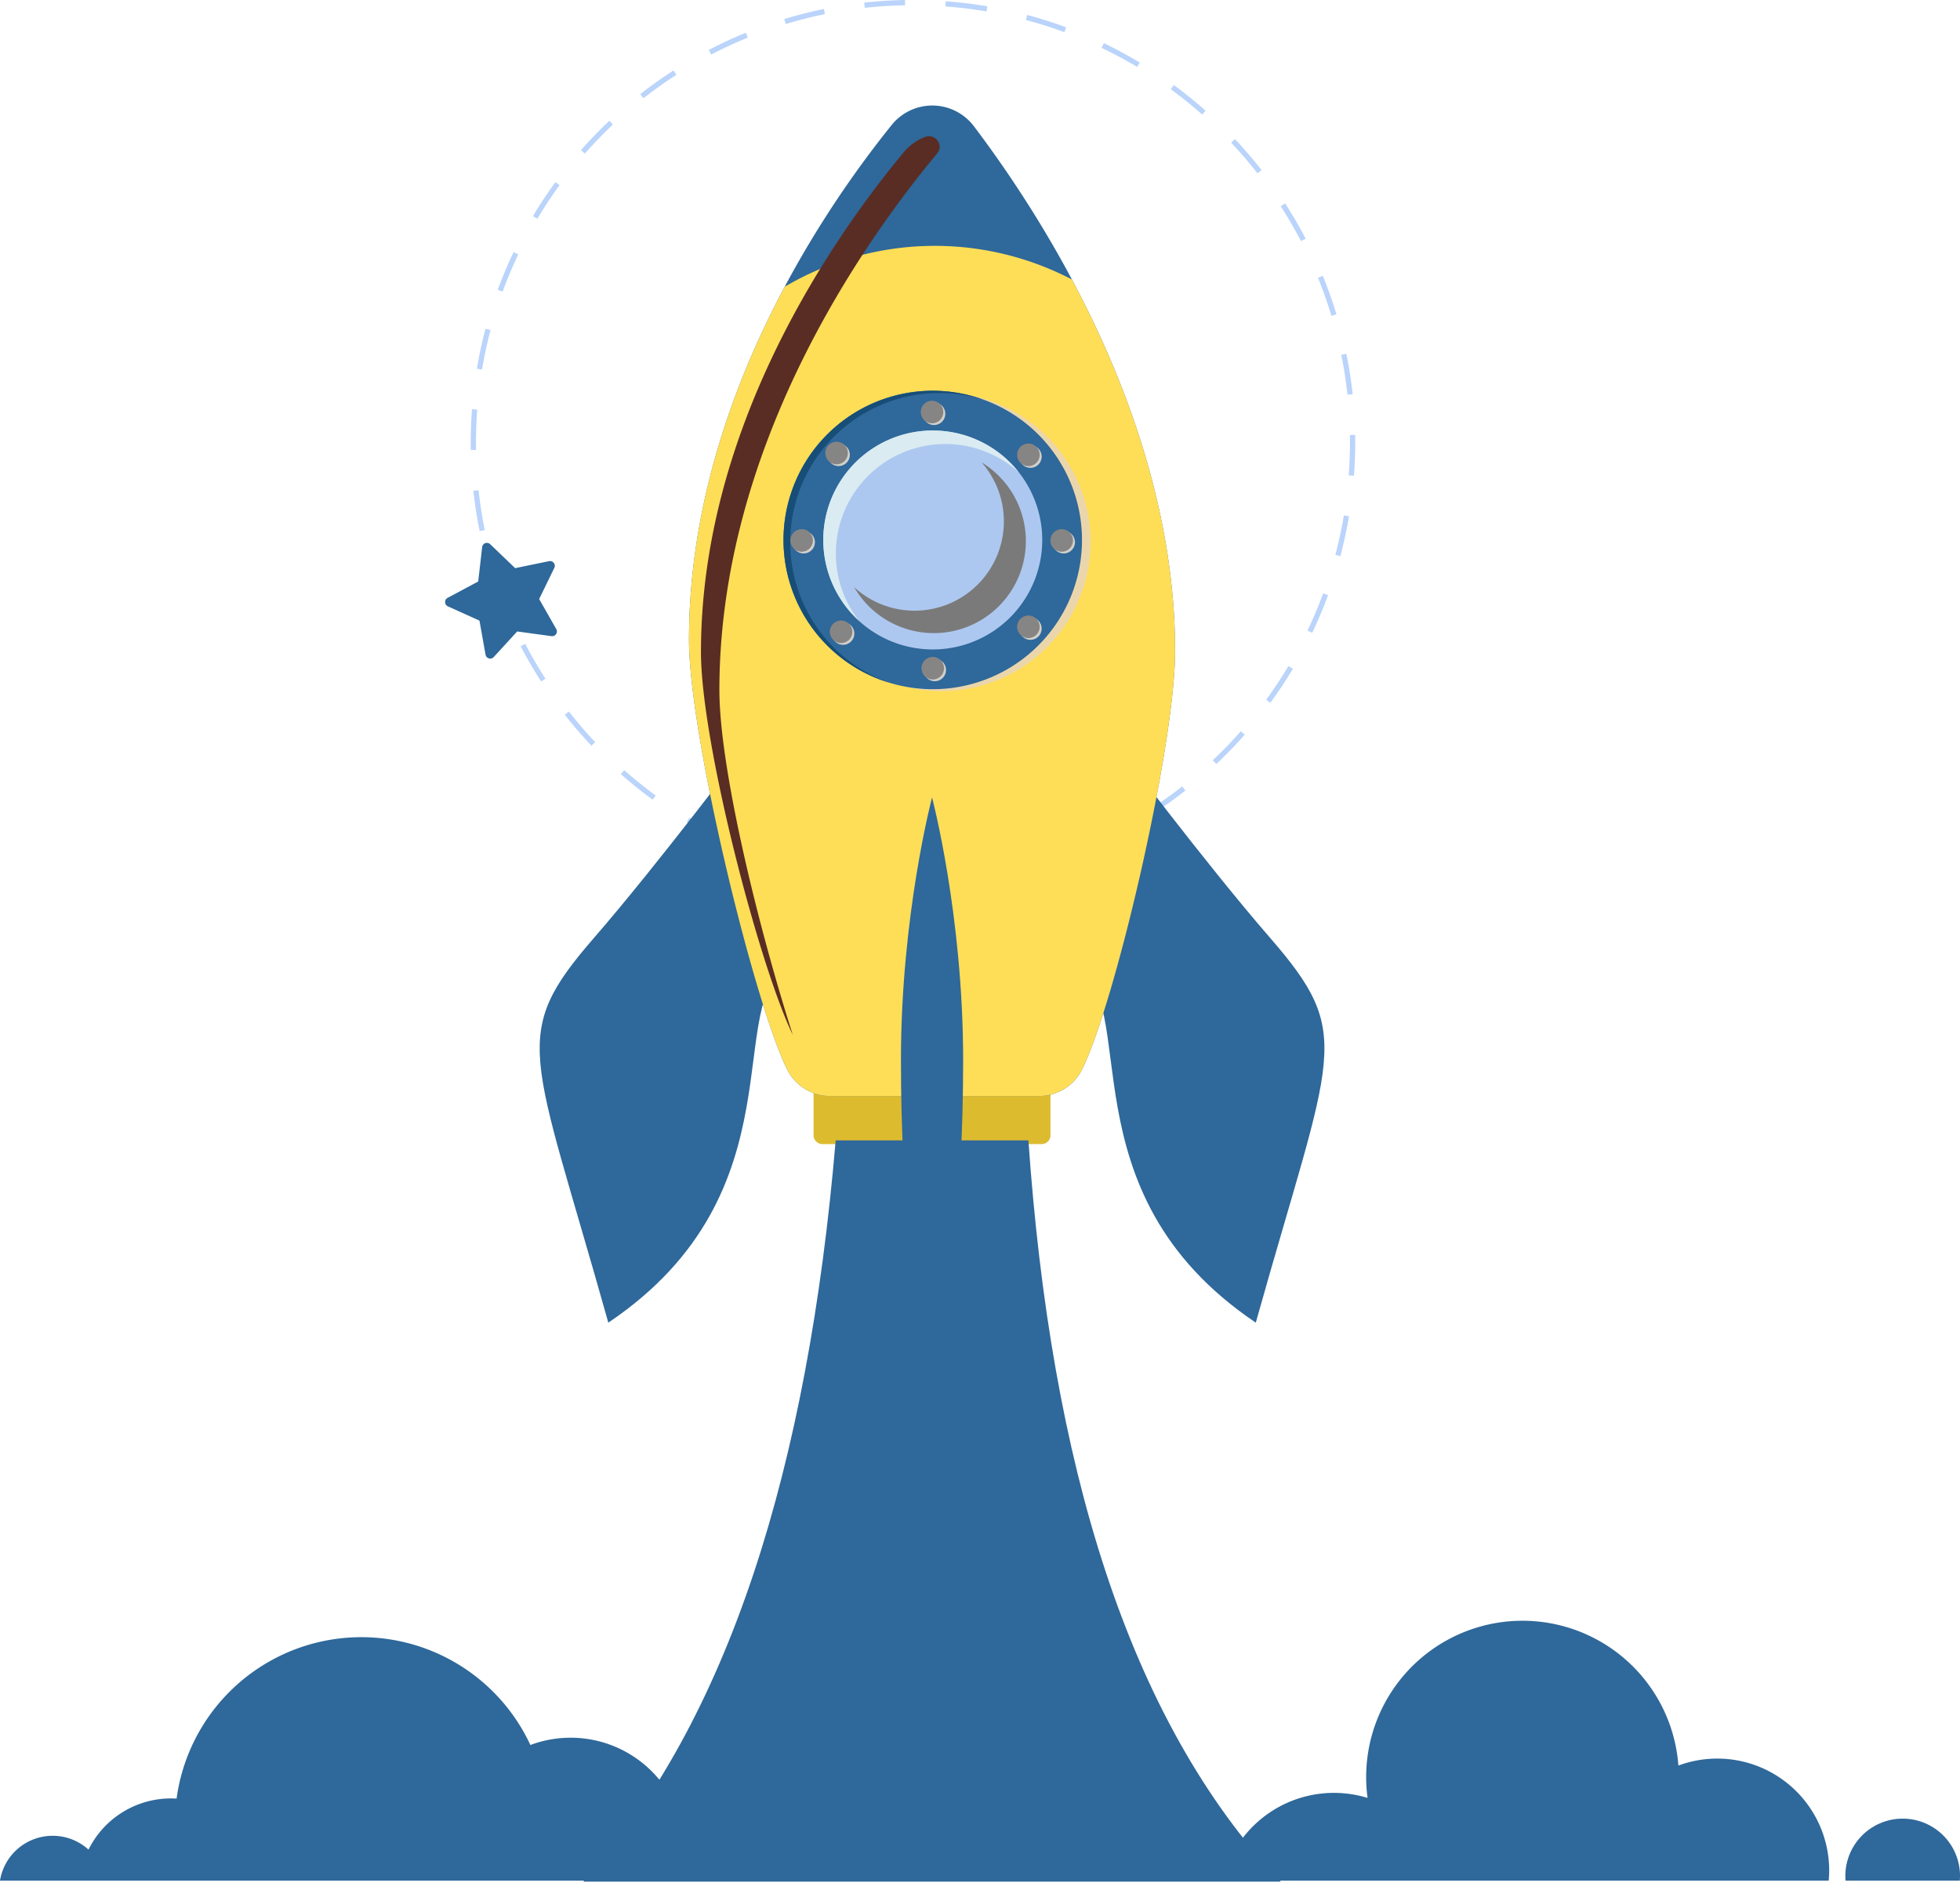 <svg xmlns="http://www.w3.org/2000/svg" width="911.531" height="879.157" viewBox="0 0 911.531 879.157">
    <defs>
        <clipPath id="gjnbey3rsa">
            <path data-name="Rectangle 47" style="fill:none" d="M0 0h138.806v138.808H0z"/>
        </clipPath>
        <clipPath id="yswrbeehtb">
            <path data-name="Rectangle 48" style="fill:none" d="M0 0h10.481v10.48H0z"/>
        </clipPath>
        <clipPath id="89dn8byizc">
            <path data-name="Rectangle 49" style="fill:none" d="M0 0h10.48v10.48H0z"/>
        </clipPath>
        <clipPath id="zrtia6nfgd">
            <path data-name="Rectangle 50" style="fill:none" d="M0 0h10.479v10.48H0z"/>
        </clipPath>
        <clipPath id="mwtvr9jdae">
            <path data-name="Rectangle 56" style="fill:none" d="M0 0h90.981v88.618H0z"/>
        </clipPath>
        <clipPath id="rbv4gt1rlf">
            <path data-name="Rectangle 57" style="fill:none" d="M0 0h5.819v5.82H0z"/>
        </clipPath>
        <clipPath id="flicdvsptg">
            <path data-name="Rectangle 58" style="fill:none" d="M0 0h5.82v5.82H0z"/>
        </clipPath>
        <clipPath id="et9tgd1qvh">
            <path data-name="Rectangle 61" style="fill:none" d="M0 0h5.819v5.819H0z"/>
        </clipPath>
        <clipPath id="a08g0k6b1i">
            <path data-name="Rectangle 65" style="fill:none" d="M0 0h79.877v79.403H0z"/>
        </clipPath>
        <clipPath id="azo0msll7j">
            <path data-name="Rectangle 66" style="fill:none" d="M0 0h111.007v418.065H0z"/>
        </clipPath>
    </defs>
    <path data-name="Path 225" d="m430.376 861.892-2.428-.182c.473-6.234.668-12.547.571-18.756l2.428-.036c.1 6.283-.091 12.668-.571 18.975m-2.282 18.854c-1.05 6.228-2.428 12.474-4.018 18.556l-2.343-.607a202.5 202.5 0 0 0 3.97-18.344zm1.706-56.787-2.428.261a201.269 201.269 0 0 0-2.883-18.544l2.379-.48a201.729 201.729 0 0 1 2.92 18.763zm-11.448 93.479a204.741 204.741 0 0 1-7.375 17.506l-2.191-1.05a199.664 199.664 0 0 0 7.284-17.287zm3.885-130.628-2.319.7a208.645 208.645 0 0 0-6.264-17.688l2.246-.917a204.625 204.625 0 0 1 6.325 17.87zm-20.245 164.875a204.664 204.664 0 0 1-10.489 15.837l-1.955-1.427a208.443 208.443 0 0 0 10.362-15.655zm5.924-200.014-2.149 1.117c-2.871-5.524-6.07-10.987-9.415-16.237l2.04-1.311a196.247 196.247 0 0 1 9.524 16.4zM379.6 982.334a205.706 205.706 0 0 1-13.208 13.651l-1.663-1.766c4.54-4.249 8.935-8.814 13.057-13.488zm7.824-262.609-1.912 1.493a202.514 202.514 0 0 0-12.225-14.247l1.766-1.663c4.3 4.6 8.462 9.445 12.371 14.416m-35.413 288.6a207.594 207.594 0 0 1-15.485 11l-1.311-2.034a206.503 206.503 0 0 0 15.3-10.878zm9.4-316.25-1.6 1.821a204.991 204.991 0 0 0-14.623-11.77l1.433-1.961a218.183 218.183 0 0 1 14.768 11.922zM320.1 1028.849a204.31 204.31 0 0 1-17.233 7.976l-.917-2.24a203.526 203.526 0 0 0 17.033-7.891zm10.683-359.177-1.214 2.082a204.84 204.84 0 0 0-16.541-8.874l1.05-2.191a217.599 217.599 0 0 1 16.681 9zm-45.811 373.5a208.879 208.879 0 0 1-18.417 4.662l-.486-2.379c6.106-1.214 12.231-2.792 18.21-4.6zM296.549 653.3l-.838 2.276a201.692 201.692 0 0 0-17.888-5.663l.607-2.343a211.63 211.63 0 0 1 18.095 5.742zm-48.755 397.461a207.558 207.558 0 0 1-18.951 1.177l-.042-2.428a204.06 204.06 0 0 0 18.732-1.159zm12.092-407.216-.4 2.386a200.945 200.945 0 0 0-18.629-2.282h-.473l.182-2.428.473.036c6.282.474 12.626 1.25 18.823 2.3zm-49.841 405.407-.188 2.428h-.231c-6.228-.473-12.486-1.214-18.611-2.264l.4-2.392a207.57 207.57 0 0 0 18.392 2.24zm11.582-405.874c-6.24.1-12.541.5-18.726 1.184l-.267-2.428a211.973 211.973 0 0 1 18.951-1.214zm-48.56 399.653-.607 2.343a203.79 203.79 0 0 1-18.113-5.706l.832-2.276a194.282 194.282 0 0 0 17.87 5.645zm11.29-395.555a206.314 206.314 0 0 0-18.21 4.625l-.7-2.319a211.006 211.006 0 0 1 18.4-4.68zm-46.485 382.632-1.045 2.192a204.136 204.136 0 0 1-16.747-8.965l1.214-2.082a199.905 199.905 0 0 0 16.559 8.868zM148.488 658.1a201.257 201.257 0 0 0-17 7.891l-1.123-2.149c5.6-2.92 11.393-5.615 17.227-8zm-42.824 352.5-1.433 1.955a206.163 206.163 0 0 1-14.811-11.891l1.6-1.821c4.662 4.14 9.591 8.079 14.623 11.77zm9.585-335.164a205.641 205.641 0 0 0-15.29 10.89l-1.493-1.906a209.033 209.033 0 0 1 15.467-11.023zM77.529 985.8l-1.76 1.663a206.121 206.121 0 0 1-12.389-14.4l1.912-1.5a196.26 196.26 0 0 0 12.219 14.246zm8.213-287.235a206.023 206.023 0 0 0-13.045 13.506l-1.821-1.6a207.41 207.41 0 0 1 13.19-13.664zm-31.328 257.7-2.04 1.311a211.773 211.773 0 0 1-9.542-16.389l2.149-1.117a186.917 186.917 0 0 0 9.409 16.219zm6.544-229.551a195.164 195.164 0 0 0-10.319 15.667l-2.088-1.214a206.015 206.015 0 0 1 10.471-15.849zM37.066 923.036l-2.246.917a205.857 205.857 0 0 1-6.361-17.895l2.325-.7a201.087 201.087 0 0 0 6.283 17.682m4.674-164.08a204.745 204.745 0 0 0-7.284 17.3l-2.276-.832a205.828 205.828 0 0 1 7.357-17.512zM26.164 887.161l-2.373.486a205.226 205.226 0 0 1-2.938-18.763l2.428-.261a198.81 198.81 0 0 0 2.883 18.538m2.677-93.006a203.927 203.927 0 0 0-3.952 18.35l-2.392-.4a206.676 206.676 0 0 1 3.994-18.568zm-6.75 55.735-2.428.043c-.1-6.289.085-12.674.558-18.981l2.428.182c-.479 6.235-.643 12.548-.558 18.757z" transform="translate(199.289 -640.62)" style="fill:#bad4fb"/>
    <path data-name="Path 226" d="m49.5 1099.988-15.981-2.188-10.9 11.9a2.21 2.21 0 0 1-3.812-1.1l-2.829-15.837L1.3 1086.13a2.209 2.209 0 0 1-.127-3.964l14.227-7.606 1.821-15.995a2.216 2.216 0 0 1 3.739-1.348l11.618 11.139 15.782-3.254a2.209 2.209 0 0 1 2.428 3.132l-7.053 14.489 7.958 13.961a2.216 2.216 0 0 1-2.2 3.3" transform="translate(207.006 -804.097)" style="fill:#2f689a"/>
    <path data-name="Path 183" d="M447.067 438.491H345.13a4.127 4.127 0 0 1-4.13-4.127v-27.652h110.19v27.652a4.127 4.127 0 0 1-4.127 4.128" transform="translate(37.365 93.648)" style="fill:#ddbb2f"/>
    <path data-name="Path 184" d="M322.8 268.084s-41.561 55.363-71.109 89.408c-39.877 45.947-29.281 51.8 6.431 179.243 90.891-61.207 52.121-149.522 84.756-167.316 59.549-32.47-20.078-101.335-20.078-101.335" transform="translate(24.786 78.459)" style="fill:#2f689a"/>
    <path data-name="Path 185" d="M472.225 268.084s41.56 55.363 71.109 89.408c39.877 45.947 29.281 51.8-6.431 179.243-90.891-61.207-52.121-149.522-84.756-167.316-59.553-32.471 20.078-101.335 20.078-101.335" transform="translate(47.121 78.459)" style="fill:#2f689a"/>
    <path data-name="Path 186" d="M514.862 253.789c0-106.725-61.678-202.011-93.606-244.186a24.236 24.236 0 0 0-38.194-.571C350.536 49.4 288.78 140.316 288.78 248.6c0 43.752 29.983 168 45.612 199.668a22.214 22.214 0 0 0 19.908 12.416h97.424a22.214 22.214 0 0 0 19.911-12.415c15.629-31.664 43.223-150.729 43.223-194.479" transform="translate(31.643 49.084)" style="fill:#2f689a"/>
    <path data-name="Path 187" d="M471.639 441.823c15.629-31.665 43.223-150.729 43.223-194.48 0-65-22.879-125.76-47.982-172.86a137.657 137.657 0 0 0-133.58 3.359c-23.775 44.63-44.52 101.558-44.52 164.313 0 43.75 29.983 168 45.612 199.668a22.214 22.214 0 0 0 19.908 12.415h97.424a22.214 22.214 0 0 0 19.911-12.415" transform="translate(31.643 55.529)" style="fill:#ffde57"/>
    <g data-name="Group 52" style="isolation:isolate;mix-blend-mode:multiply">
        <g data-name="Group 51">
            <g data-name="Group 50" style="clip-path:url(#gjnbey3rsa)" transform="translate(368.388 182.631)">
                <path data-name="Path 188" d="M470.816 189.763a69.4 69.4 0 1 1-69.4-69.4 69.4 69.4 0 0 1 69.4 69.4" transform="translate(-332.009 -120.359)" style="fill:#ebd6ac"/>
            </g>
        </g>
    </g>
    <path data-name="Path 189" d="M467.214 188.969a69.4 69.4 0 1 1-69.4-69.4 69.4 69.4 0 0 1 69.4 69.4" transform="translate(35.985 62.186)" style="fill:#2f689a"/>
    <path data-name="Path 190" d="M331.523 190a69.432 69.432 0 0 1 89.669-66.389 69.413 69.413 0 1 0-43.646 131.745A69.424 69.424 0 0 1 331.523 190" transform="translate(35.985 62.186)" style="fill:#174e77"/>
    <g data-name="Group 55" style="isolation:isolate;mix-blend-mode:multiply">
        <g data-name="Group 54">
            <g data-name="Group 53" style="clip-path:url(#yswrbeehtb)" transform="translate(429.488 306.377)">
                <path data-name="Path 191" d="M397.556 237.124a5.24 5.24 0 1 1-5.241-5.239 5.241 5.241 0 0 1 5.241 5.239" transform="translate(-387.075 -231.885)" style="fill:#d1cfcb"/>
            </g>
        </g>
    </g>
    <g data-name="Group 58" style="isolation:isolate;mix-blend-mode:multiply">
        <g data-name="Group 57">
            <g data-name="Group 56" style="clip-path:url(#89dn8byizc)" transform="translate(429.156 187.213)">
                <path data-name="Path 192" d="M397.256 129.728a5.24 5.24 0 1 1-5.241-5.241 5.24 5.24 0 0 1 5.241 5.241" transform="translate(-386.776 -124.488)" style="fill:#d1cfcb"/>
            </g>
        </g>
    </g>
    <g data-name="Group 61" style="isolation:isolate;mix-blend-mode:multiply">
        <g data-name="Group 60">
            <g data-name="Group 59" style="clip-path:url(#zrtia6nfgd)" transform="translate(473.97 207.124)">
                <path data-name="Path 193" d="M437.643 147.673a5.24 5.24 0 1 1-5.239-5.239 5.24 5.24 0 0 1 5.239 5.239" transform="translate(-427.164 -142.433)" style="fill:#d1cfcb"/>
            </g>
        </g>
    </g>
    <g data-name="Group 64" style="isolation:isolate;mix-blend-mode:multiply">
        <g data-name="Group 63">
            <g data-name="Group 62" style="clip-path:url(#89dn8byizc)" transform="translate(386.856 289.436)">
                <path data-name="Path 194" d="M359.133 221.855a5.24 5.24 0 1 1-5.239-5.239 5.239 5.239 0 0 1 5.239 5.239" transform="translate(-348.653 -216.616)" style="fill:#d1cfcb"/>
            </g>
        </g>
    </g>
    <g data-name="Group 67" style="isolation:isolate;mix-blend-mode:multiply">
        <g data-name="Group 66">
            <g data-name="Group 65" style="clip-path:url(#zrtia6nfgd)" transform="translate(473.97 287.121)">
                <path data-name="Path 195" d="M437.643 219.771a5.24 5.24 0 1 1-5.239-5.241 5.239 5.239 0 0 1 5.239 5.241" transform="translate(-427.164 -214.53)" style="fill:#d1cfcb"/>
            </g>
        </g>
    </g>
    <g data-name="Group 70" style="isolation:isolate;mix-blend-mode:multiply">
        <g data-name="Group 69">
            <g data-name="Group 68" style="clip-path:url(#89dn8byizc)" transform="translate(384.76 206.295)">
                <path data-name="Path 196" d="M357.244 146.927a5.24 5.24 0 1 1-5.244-5.241 5.24 5.24 0 0 1 5.241 5.241" transform="translate(-346.764 -141.686)" style="fill:#d1cfcb"/>
            </g>
        </g>
    </g>
    <g data-name="Group 73" style="isolation:isolate;mix-blend-mode:multiply">
        <g data-name="Group 72">
            <g data-name="Group 71" style="clip-path:url(#zrtia6nfgd)" transform="translate(489.458 246.947)">
                <path data-name="Path 197" d="M451.6 183.563a5.24 5.24 0 1 1-5.239-5.239 5.24 5.24 0 0 1 5.239 5.239" transform="translate(-441.123 -178.324)" style="fill:#d1cfcb"/>
            </g>
        </g>
    </g>
    <g data-name="Group 76" style="isolation:isolate;mix-blend-mode:multiply">
        <g data-name="Group 75">
            <g data-name="Group 74" style="clip-path:url(#89dn8byizc)" transform="translate(368.517 246.947)">
                <path data-name="Path 198" d="M342.6 183.563a5.24 5.24 0 1 1-5.241-5.239 5.24 5.24 0 0 1 5.241 5.239" transform="translate(-332.125 -178.324)" style="fill:#d1cfcb"/>
            </g>
        </g>
    </g>
    <path data-name="Path 199" d="M446.9 187.143a50.917 50.917 0 1 1-50.917-50.917 50.917 50.917 0 0 1 50.917 50.917" transform="translate(37.81 64.011)" style="fill:#adc8f0"/>
    <g data-name="Group 79" style="isolation:isolate;mix-blend-mode:multiply">
        <g data-name="Group 78">
            <g data-name="Group 77" style="clip-path:url(#mwtvr9jdae)" transform="translate(382.879 200.236)">
                <path data-name="Path 200" d="M350.909 193.417a50.918 50.918 0 0 1 85.141-37.7 50.919 50.919 0 1 0-74.288 69.128 50.7 50.7 0 0 1-10.853-31.426" transform="translate(-345.069 -136.225)" style="fill:#daecf2"/>
            </g>
        </g>
    </g>
    <path data-name="Path 201" d="M396.715 236.392a5.24 5.24 0 1 1-5.241-5.241 5.24 5.24 0 0 1 5.241 5.241" transform="translate(42.321 74.412)" style="fill:#878583"/>
    <g data-name="Group 82" style="mix-blend-mode:screen;isolation:isolate">
        <g data-name="Group 81">
            <g data-name="Group 80" style="clip-path:url(#rbv4gt1rlf)" transform="translate(430.887 307.893)">
                <path data-name="Path 202" d="M391.245 239.071a2.91 2.91 0 1 1 2.909-2.909 2.913 2.913 0 0 1-2.909 2.909" transform="translate(-388.336 -233.251)" style="fill:#858585"/>
            </g>
        </g>
    </g>
    <path data-name="Path 203" d="M396.416 128.995a5.24 5.24 0 1 1-5.241-5.242 5.239 5.239 0 0 1 5.241 5.242" transform="translate(42.288 62.645)" style="fill:#878583"/>
    <g data-name="Group 85" style="mix-blend-mode:screen;isolation:isolate">
        <g data-name="Group 84">
            <g data-name="Group 83" style="clip-path:url(#flicdvsptg)" transform="translate(430.554 188.729)">
                <path data-name="Path 204" d="M390.945 131.674a2.91 2.91 0 1 1 2.909-2.909 2.912 2.912 0 0 1-2.909 2.909" transform="translate(-388.036 -125.854)" style="fill:#858585"/>
            </g>
        </g>
    </g>
    <path data-name="Path 205" d="M436.8 146.939a5.24 5.24 0 1 1-5.239-5.239 5.24 5.24 0 0 1 5.239 5.239" transform="translate(46.713 64.61)" style="fill:#878583"/>
    <g data-name="Group 88" style="mix-blend-mode:screen;isolation:isolate">
        <g data-name="Group 87">
            <g data-name="Group 86" style="clip-path:url(#rbv4gt1rlf)" transform="translate(475.368 208.64)">
                <path data-name="Path 206" d="M431.333 149.619a2.91 2.91 0 1 1 2.909-2.909 2.912 2.912 0 0 1-2.909 2.909" transform="translate(-428.424 -143.799)" style="fill:#858585"/>
            </g>
        </g>
    </g>
    <path data-name="Path 207" d="M358.292 221.121a5.24 5.24 0 1 1-5.239-5.238 5.239 5.239 0 0 1 5.239 5.238" transform="translate(38.111 72.738)" style="fill:#878583"/>
    <g data-name="Group 91" style="mix-blend-mode:screen;isolation:isolate">
        <g data-name="Group 90">
            <g data-name="Group 89" style="clip-path:url(#rbv4gt1rlf)" transform="translate(388.254 290.951)">
                <path data-name="Path 208" d="M352.822 223.8a2.91 2.91 0 1 1 2.909-2.909 2.912 2.912 0 0 1-2.909 2.909" transform="translate(-349.913 -217.982)" style="fill:#858585"/>
            </g>
        </g>
    </g>
    <path data-name="Path 209" d="M436.8 219.036a5.24 5.24 0 1 1-5.239-5.239 5.24 5.24 0 0 1 5.239 5.239" transform="translate(46.713 72.51)" style="fill:#878583"/>
    <g data-name="Group 94" style="mix-blend-mode:screen;isolation:isolate">
        <g data-name="Group 93">
            <g data-name="Group 92" style="clip-path:url(#et9tgd1qvh)" transform="translate(475.368 288.638)">
                <path data-name="Path 210" d="M431.333 221.716a2.909 2.909 0 1 1 2.909-2.909 2.913 2.913 0 0 1-2.909 2.909" transform="translate(-428.424 -215.897)" style="fill:#858585"/>
            </g>
        </g>
    </g>
    <path data-name="Path 211" d="M356.4 146.192a5.24 5.24 0 1 1-5.239-5.239 5.24 5.24 0 0 1 5.239 5.239" transform="translate(37.904 64.529)" style="fill:#878583"/>
    <g data-name="Group 97" style="mix-blend-mode:screen;isolation:isolate">
        <g data-name="Group 96">
            <g data-name="Group 95" style="clip-path:url(#et9tgd1qvh)" transform="translate(386.158 207.813)">
                <path data-name="Path 212" d="M350.933 148.872a2.909 2.909 0 1 1 2.909-2.909 2.912 2.912 0 0 1-2.909 2.909" transform="translate(-348.024 -143.053)" style="fill:#858585"/>
            </g>
        </g>
    </g>
    <path data-name="Path 213" d="M450.762 182.83a5.24 5.24 0 1 1-5.239-5.241 5.239 5.239 0 0 1 5.239 5.241" transform="translate(48.243 68.543)" style="fill:#878583"/>
    <g data-name="Group 100" style="mix-blend-mode:screen;isolation:isolate">
        <g data-name="Group 99">
            <g data-name="Group 98" style="clip-path:url(#rbv4gt1rlf)" transform="translate(490.855 248.463)">
                <path data-name="Path 214" d="M445.292 185.51a2.91 2.91 0 1 1 2.908-2.91 2.914 2.914 0 0 1-2.908 2.909" transform="translate(-442.382 -179.69)" style="fill:#858585"/>
            </g>
        </g>
    </g>
    <path data-name="Path 215" d="M341.764 182.83a5.24 5.24 0 1 1-5.241-5.241 5.24 5.24 0 0 1 5.241 5.241" transform="translate(36.3 68.543)" style="fill:#878583"/>
    <g data-name="Group 103" style="mix-blend-mode:screen;isolation:isolate">
        <g data-name="Group 102">
            <g data-name="Group 101" style="clip-path:url(#rbv4gt1rlf)" transform="translate(369.914 248.463)">
                <path data-name="Path 216" d="M336.293 185.51a2.91 2.91 0 1 1 2.907-2.91 2.913 2.913 0 0 1-2.909 2.909" transform="translate(-333.384 -179.69)" style="fill:#858585"/>
            </g>
        </g>
    </g>
    <g data-name="Group 106" style="mix-blend-mode:screen;isolation:isolate">
        <g data-name="Group 105">
            <g data-name="Group 104" style="clip-path:url(#a08g0k6b1i)" transform="translate(397.23 215.09)">
                <path data-name="Path 217" d="M426.312 187.444A41.535 41.535 0 0 1 358 207.614a42.807 42.807 0 1 0 59.3-58 41.485 41.485 0 0 1 9.01 37.831" transform="translate(-358.003 -149.612)" style="fill:#7a7a7a"/>
            </g>
        </g>
    </g>
    <path data-name="Path 218" d="M406.547 412.177c0 67.464-6.693 111-14.461 122.154-8.033-11.619-14.461-54.69-14.461-122.154s14.461-122.154 14.461-122.154 14.461 54.691 14.461 122.154" transform="translate(41.377 80.863)" style="fill:#2f689a"/>
    <g data-name="Group 109" style="mix-blend-mode:screen;isolation:isolate">
        <g data-name="Group 108">
            <g data-name="Group 107" style="clip-path:url(#azo0msll7j)" transform="translate(325.995 63.361)">
                <path data-name="Path 219" d="M302.373 270.447c0-112.765 66.27-207.437 101.176-249.481l.1-.115c3.264-3.887-.89-9.471-5.691-7.617a24.042 24.042 0 0 0-9.871 7.1C355.558 59.508 293.8 147.73 293.8 252.812c0 41.851 26.932 145.334 42.733 178.12-16.615-51.932-34.16-124.794-34.16-160.485" transform="translate(-293.802 -12.867)" style="fill:#592d24"/>
            </g>
        </g>
    </g>
    <g data-name="Group 146">
        <g data-name="Group 120">
            <path data-name="Path 179" d="M451.488 433.794h-89.625c-12.955 152.381-49.916 270.4-117.38 344.77h324.385c-71.444-75.473-106.92-194.853-117.38-344.77" transform="translate(26.789 96.616)" style="fill:#2f689a"/>
            <path data-name="Path 180" d="M317.079 759.284a53.337 53.337 0 0 0-70.411-63.078A86.7 86.7 0 0 0 82.129 721.14a43.753 43.753 0 0 0-2.621-.088A42.758 42.758 0 0 0 41.17 744.87 24.81 24.81 0 0 0 0 759.284z" transform="translate(0 115.435)" style="fill:#2f689a"/>
            <path data-name="Path 181" d="M826.685 750.948c.058-.717.1-1.439.1-2.17a26.66 26.66 0 0 0-53.321 0c0 .731.039 1.454.1 2.17z" transform="translate(84.75 123.77)" style="fill:#2f689a"/>
            <path data-name="Path 182" d="M794.324 760.041c.141-1.56.224-3.137.224-4.733a52.054 52.054 0 0 0-70.128-48.79 72.7 72.7 0 1 0-144.552 15.057 53.351 53.351 0 0 0-67.5 38.467z" transform="translate(56.142 114.677)" style="fill:#2f689a"/>
        </g>
        <path data-name="Rectangle 68" transform="translate(0 49.084)" style="fill:none" d="M0 0h911.531v830.073H0z"/>
    </g>
</svg>
